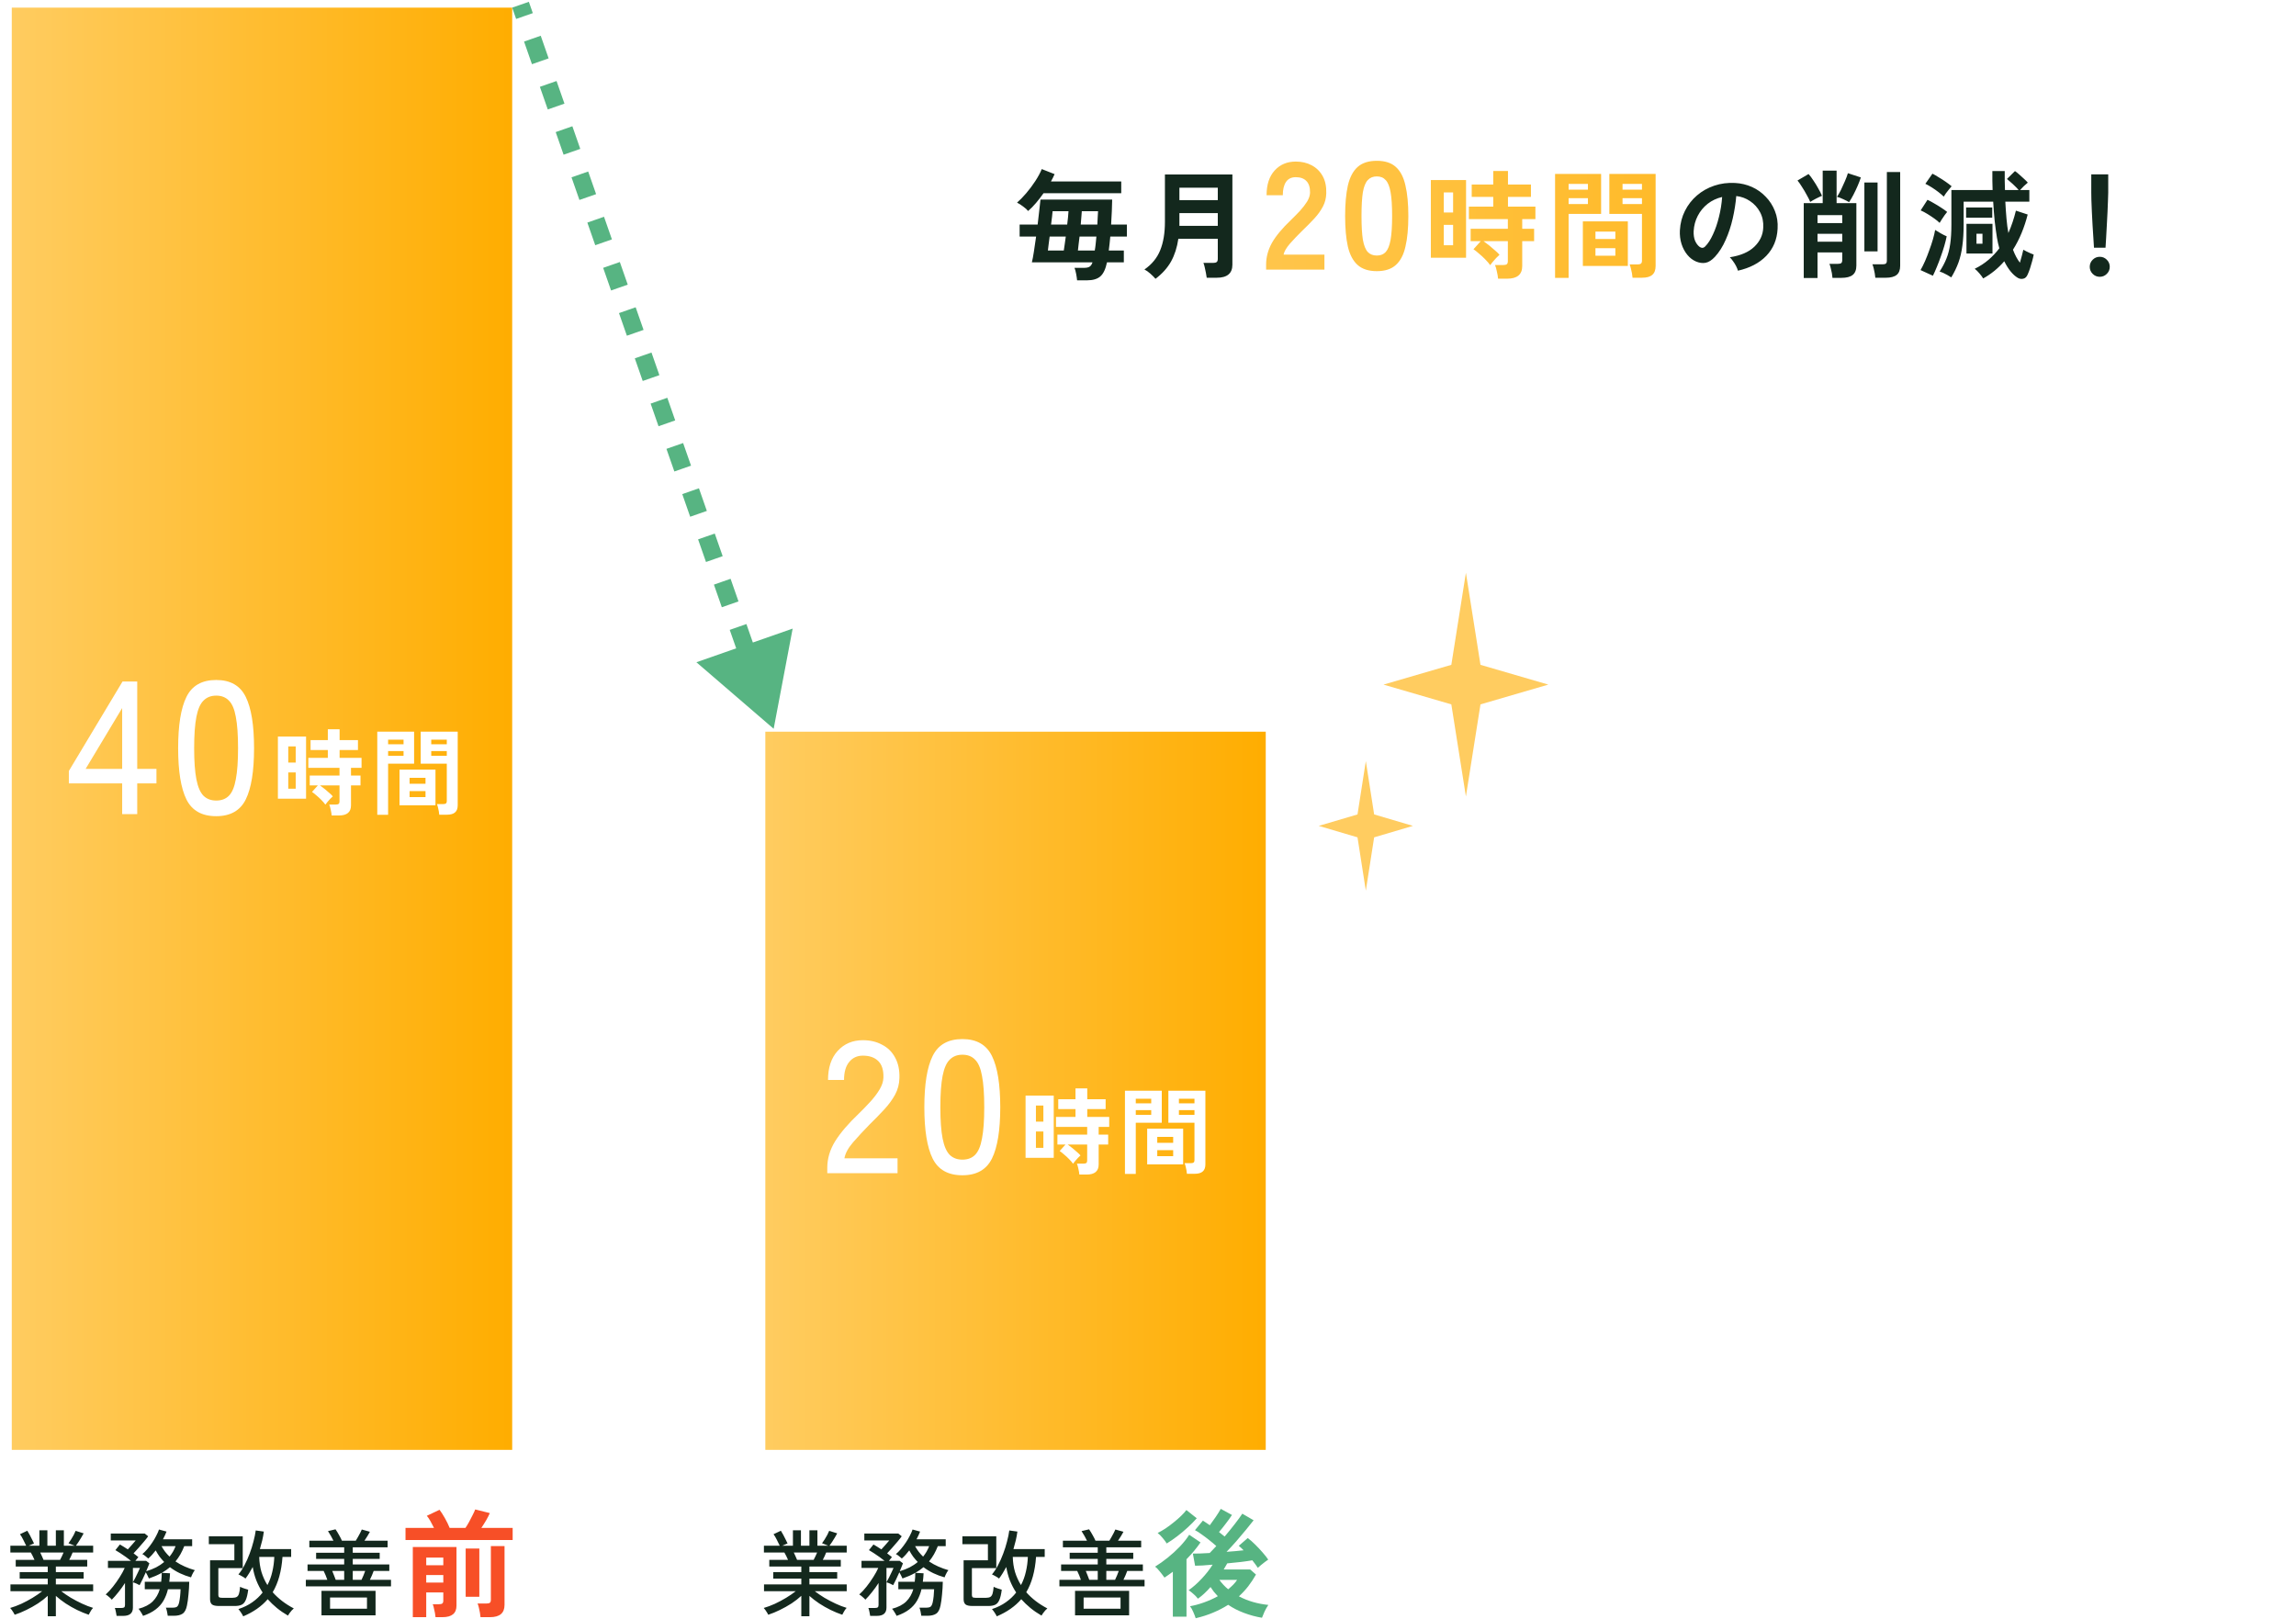 <svg width="390" height="275" viewBox="0 0 390 275" fill="none" xmlns="http://www.w3.org/2000/svg">
<path d="M8.112 274.561V271.089C7.632 271.537 7.077 271.969 6.448 272.385C5.819 272.79 5.163 273.158 4.48 273.489C3.808 273.82 3.147 274.092 2.496 274.305C2.464 274.22 2.4 274.102 2.304 273.953C2.208 273.804 2.107 273.649 2 273.489C1.893 273.34 1.803 273.228 1.728 273.153C2.325 272.982 2.955 272.748 3.616 272.449C4.277 272.14 4.917 271.798 5.536 271.425C6.165 271.041 6.709 270.668 7.168 270.305H1.776V269.153H8.112V268.161H3.344V267.057H8.112V266.113H2.672V264.977H5.856C5.76 264.764 5.659 264.545 5.552 264.321C5.445 264.097 5.339 263.9 5.232 263.729H1.76V262.577H4.448C4.309 262.3 4.144 261.964 3.952 261.569C3.76 261.174 3.573 260.86 3.392 260.625L4.64 260.033C4.768 260.236 4.907 260.476 5.056 260.753C5.205 261.03 5.344 261.302 5.472 261.569C5.611 261.825 5.712 262.033 5.776 262.193L4.88 262.577H6.688V259.953H8.048V262.577H9.488V259.953H10.848V262.577H12.688L11.632 262.161C11.771 261.98 11.92 261.761 12.08 261.505C12.24 261.249 12.389 260.993 12.528 260.737C12.667 260.47 12.773 260.241 12.848 260.049L14.208 260.481C14.101 260.684 13.968 260.918 13.808 261.185C13.648 261.441 13.488 261.697 13.328 261.953C13.168 262.198 13.024 262.406 12.896 262.577H15.824V263.729H12.336C12.261 263.932 12.171 264.145 12.064 264.369C11.957 264.582 11.856 264.785 11.76 264.977H14.816V266.113H9.488V267.057H14.208V268.161H9.488V269.153H15.824V270.305H10.4C10.869 270.668 11.408 271.036 12.016 271.409C12.635 271.772 13.275 272.108 13.936 272.417C14.597 272.726 15.221 272.966 15.808 273.137C15.733 273.212 15.643 273.324 15.536 273.473C15.44 273.633 15.349 273.788 15.264 273.937C15.179 274.097 15.115 274.22 15.072 274.305C14.432 274.092 13.771 273.82 13.088 273.489C12.416 273.158 11.771 272.79 11.152 272.385C10.533 271.969 9.979 271.542 9.488 271.105V274.561H8.112ZM7.392 264.977H10.208C10.304 264.796 10.405 264.593 10.512 264.369C10.619 264.145 10.715 263.932 10.8 263.729H6.832C6.939 263.942 7.04 264.161 7.136 264.385C7.243 264.609 7.328 264.806 7.392 264.977ZM19.808 274.497C19.787 274.316 19.744 274.081 19.68 273.793C19.627 273.516 19.568 273.302 19.504 273.153H20.624C20.837 273.153 20.992 273.121 21.088 273.057C21.184 272.982 21.232 272.844 21.232 272.641V268.913C20.891 269.446 20.523 269.958 20.128 270.449C19.744 270.94 19.365 271.372 18.992 271.745C18.885 271.606 18.72 271.446 18.496 271.265C18.283 271.073 18.101 270.94 17.952 270.865C18.357 270.502 18.768 270.06 19.184 269.537C19.6 269.014 19.984 268.47 20.336 267.905C20.699 267.34 20.981 266.822 21.184 266.353H18.336V265.153H22.256C22 264.94 21.712 264.721 21.392 264.497C21.072 264.262 20.752 264.044 20.432 263.841C20.123 263.638 19.845 263.468 19.6 263.329L20.368 262.369C20.56 262.476 20.773 262.604 21.008 262.753C21.243 262.892 21.477 263.041 21.712 263.201C21.925 262.966 22.165 262.7 22.432 262.401C22.699 262.092 22.907 261.852 23.056 261.681H18.816V260.513H24.592L25.168 260.977C24.997 261.222 24.763 261.521 24.464 261.873C24.165 262.225 23.856 262.582 23.536 262.945C23.216 263.297 22.933 263.606 22.688 263.873C22.837 263.98 22.981 264.092 23.12 264.209C23.269 264.316 23.397 264.417 23.504 264.513C23.461 264.566 23.387 264.657 23.28 264.785C23.184 264.902 23.088 265.025 22.992 265.153H24.832L25.376 265.569C25.323 265.718 25.248 265.91 25.152 266.145C25.056 266.38 24.949 266.636 24.832 266.913C25.44 266.732 26 266.513 26.512 266.257C27.024 265.99 27.483 265.686 27.888 265.345C27.611 265.057 27.349 264.753 27.104 264.433C26.869 264.102 26.651 263.75 26.448 263.377C26.245 263.644 26.037 263.894 25.824 264.129C25.611 264.364 25.397 264.572 25.184 264.753C25.045 264.625 24.88 264.486 24.688 264.337C24.496 264.177 24.325 264.065 24.176 264.001C24.453 263.777 24.736 263.494 25.024 263.153C25.312 262.812 25.589 262.444 25.856 262.049C26.123 261.654 26.352 261.265 26.544 260.881C26.747 260.497 26.901 260.145 27.008 259.825L28.288 260.177C28.128 260.593 27.925 261.03 27.68 261.489H32.64V262.657H31.296C31.104 263.148 30.885 263.612 30.64 264.049C30.395 264.476 30.117 264.876 29.808 265.249C30.299 265.58 30.821 265.868 31.376 266.113C31.931 266.358 32.507 266.566 33.104 266.737C33.029 266.812 32.944 266.929 32.848 267.089C32.763 267.238 32.683 267.393 32.608 267.553C32.533 267.713 32.48 267.846 32.448 267.953C31.787 267.772 31.152 267.537 30.544 267.249C29.947 266.961 29.387 266.62 28.864 266.225C28.469 266.566 28.011 266.886 27.488 267.185L28.88 267.265C28.869 267.521 28.853 267.766 28.832 268.001C28.811 268.236 28.784 268.47 28.752 268.705H32.144C32.133 269.398 32.091 270.118 32.016 270.865C31.952 271.601 31.867 272.22 31.76 272.721C31.621 273.425 31.371 273.894 31.008 274.129C30.656 274.364 30.155 274.481 29.504 274.481H28.496C28.475 274.3 28.432 274.06 28.368 273.761C28.304 273.462 28.24 273.244 28.176 273.105H29.264C29.669 273.105 29.941 273.046 30.08 272.929C30.229 272.812 30.347 272.566 30.432 272.193C30.496 271.894 30.549 271.548 30.592 271.153C30.635 270.748 30.661 270.353 30.672 269.969H28.528C28.357 270.684 28.107 271.329 27.776 271.905C27.445 272.481 26.997 272.982 26.432 273.409C25.877 273.836 25.168 274.198 24.304 274.497C24.261 274.401 24.192 274.273 24.096 274.113C24 273.953 23.899 273.793 23.792 273.633C23.696 273.484 23.605 273.372 23.52 273.297C24.565 273.02 25.371 272.604 25.936 272.049C26.501 271.484 26.901 270.79 27.136 269.969H24.592V268.705H27.376C27.44 268.225 27.472 267.718 27.472 267.185C27.152 267.366 26.811 267.537 26.448 267.697C26.085 267.846 25.701 267.996 25.296 268.145C25.243 268.006 25.163 267.836 25.056 267.633C24.96 267.43 24.864 267.249 24.768 267.089C24.587 267.505 24.395 267.921 24.192 268.337C24 268.742 23.84 269.057 23.712 269.281C23.595 269.206 23.413 269.116 23.168 269.009C22.923 268.902 22.725 268.833 22.576 268.801V273.089C22.576 274.028 22.032 274.497 20.944 274.497H19.808ZM28.8 264.433C29.013 264.166 29.205 263.889 29.376 263.601C29.547 263.302 29.696 262.988 29.824 262.657H27.44C27.621 262.988 27.824 263.302 28.048 263.601C28.283 263.9 28.533 264.177 28.8 264.433ZM22.576 268.785C22.704 268.572 22.848 268.305 23.008 267.985C23.179 267.654 23.333 267.334 23.472 267.025C23.621 266.716 23.723 266.492 23.776 266.353H22.576V268.785ZM41.312 274.577C41.237 274.406 41.115 274.193 40.944 273.937C40.773 273.681 40.624 273.484 40.496 273.345C41.403 273.046 42.192 272.657 42.864 272.177C43.547 271.697 44.128 271.148 44.608 270.529C44.181 269.878 43.824 269.19 43.536 268.465C43.259 267.74 43.056 266.982 42.928 266.193C42.736 266.556 42.533 266.908 42.32 267.249C42.117 267.58 41.909 267.884 41.696 268.161C41.589 268.054 41.408 267.932 41.152 267.793C40.896 267.644 40.677 267.532 40.496 267.457C40.859 267.03 41.2 266.513 41.52 265.905C41.851 265.286 42.144 264.63 42.4 263.937C42.667 263.233 42.885 262.54 43.056 261.857C43.237 261.174 43.365 260.55 43.44 259.985L44.816 260.177C44.752 260.668 44.661 261.164 44.544 261.665C44.427 262.156 44.293 262.652 44.144 263.153H49.456V264.481H47.984C47.813 266.913 47.259 268.913 46.32 270.481C47.269 271.558 48.464 272.476 49.904 273.233C49.808 273.308 49.691 273.42 49.552 273.569C49.413 273.729 49.285 273.889 49.168 274.049C49.051 274.209 48.965 274.342 48.912 274.449C48.229 274.054 47.6 273.622 47.024 273.153C46.459 272.684 45.941 272.188 45.472 271.665C44.437 272.87 43.051 273.841 41.312 274.577ZM37.2 272.817C36.635 272.817 36.24 272.732 36.016 272.561C35.792 272.38 35.68 272.081 35.68 271.665V265.057H39.808V262.321H35.472V260.977H41.232V266.385H37.088V270.961C37.088 271.121 37.125 271.238 37.2 271.313C37.285 271.388 37.445 271.425 37.68 271.425H39.52C39.808 271.425 40.037 271.377 40.208 271.281C40.379 271.185 40.507 271.004 40.592 270.737C40.677 270.47 40.741 270.076 40.784 269.553C40.933 269.638 41.152 269.729 41.44 269.825C41.728 269.921 41.968 269.996 42.16 270.049C42.064 270.817 41.925 271.404 41.744 271.809C41.573 272.204 41.339 272.47 41.04 272.609C40.741 272.748 40.357 272.817 39.888 272.817H37.2ZM45.424 269.265C45.797 268.561 46.075 267.804 46.256 266.993C46.448 266.182 46.56 265.345 46.592 264.481H44.032C44.053 265.398 44.181 266.257 44.416 267.057C44.661 267.846 44.997 268.582 45.424 269.265ZM51.952 269.489V268.369H55.6C55.525 268.134 55.429 267.878 55.312 267.601C55.195 267.313 55.083 267.068 54.976 266.865H52.24V265.761H58.464V264.817H53.696V263.777H58.464V262.849H52.544V261.729H56.64C56.523 261.484 56.379 261.212 56.208 260.913C56.037 260.604 55.872 260.332 55.712 260.097L56.992 259.793C57.195 260.081 57.397 260.412 57.6 260.785C57.813 261.158 57.973 261.473 58.08 261.729H60.432C60.549 261.548 60.672 261.34 60.8 261.105C60.939 260.86 61.067 260.625 61.184 260.401C61.301 260.166 61.392 259.974 61.456 259.825L62.832 260.209C62.736 260.401 62.603 260.636 62.432 260.913C62.261 261.19 62.085 261.462 61.904 261.729H65.84V262.849H59.92V263.777H64.496V264.817H59.92V265.761H66.128V266.865H63.472C63.397 267.068 63.301 267.313 63.184 267.601C63.067 267.878 62.949 268.134 62.832 268.369H66.416V269.489H51.952ZM54.608 274.401V270.241H63.792V274.401H54.608ZM56.064 273.281H62.336V271.377H56.064V273.281ZM59.92 268.369H61.408C61.515 268.145 61.627 267.894 61.744 267.617C61.861 267.329 61.957 267.078 62.032 266.865H59.92V268.369ZM57.024 268.369H58.464V266.865H56.432C56.528 267.089 56.629 267.34 56.736 267.617C56.853 267.894 56.949 268.145 57.024 268.369Z" fill="#13281D"/>
<path d="M70.12 274.717V262.797H77.54V272.757C77.54 274.064 76.747 274.717 75.16 274.717H73.98C73.967 274.517 73.933 274.277 73.88 273.997C73.827 273.717 73.767 273.444 73.7 273.177C73.647 272.897 73.58 272.677 73.5 272.517H74.56C74.827 272.517 75.013 272.477 75.12 272.397C75.24 272.317 75.3 272.15 75.3 271.897V270.517H72.4V274.717H70.12ZM68.88 261.617V259.557H73.72C73.533 259.17 73.327 258.777 73.1 258.377C72.873 257.977 72.673 257.684 72.5 257.497L74.66 256.477C74.927 256.824 75.227 257.29 75.56 257.877C75.893 258.464 76.167 259.024 76.38 259.557H79.06C79.26 259.264 79.467 258.924 79.68 258.537C79.893 258.137 80.093 257.75 80.28 257.377C80.48 256.99 80.627 256.67 80.72 256.417L83.2 257.037C83.053 257.384 82.847 257.79 82.58 258.257C82.313 258.71 82.04 259.144 81.76 259.557H87.08V261.617H68.88ZM81.62 274.717C81.607 274.504 81.573 274.25 81.52 273.957C81.467 273.664 81.407 273.377 81.34 273.097C81.273 272.804 81.2 272.57 81.12 272.397H82.62C82.887 272.397 83.08 272.357 83.2 272.277C83.32 272.184 83.38 272.01 83.38 271.757V262.637H85.7V272.637C85.7 274.024 84.88 274.717 83.24 274.717H81.62ZM79.1 271.257V263.057H81.42V271.257H79.1ZM72.4 265.897H75.3V264.597H72.4V265.897ZM72.4 268.837H75.3V267.557H72.4V268.837Z" fill="#F74F27"/>
<rect x="2" y="1.297" width="85" height="245" fill="url(#paint0_linear_1_5824)"/>
<path d="M20.751 138.297V133.081H11.695V130.969L20.815 115.769H23.311V130.617H26.575V133.081H23.311V138.297H20.751ZM14.543 130.617H20.751V120.281L14.543 130.617ZM36.723 138.649C34.291 138.649 32.606 137.7 31.667 135.801C30.729 133.902 30.259 131.001 30.259 127.097C30.259 123.193 30.729 120.292 31.667 118.393C32.606 116.473 34.291 115.513 36.723 115.513C39.134 115.513 40.809 116.473 41.747 118.393C42.686 120.292 43.155 123.193 43.155 127.097C43.155 131.001 42.686 133.902 41.747 135.801C40.809 137.7 39.134 138.649 36.723 138.649ZM36.723 135.993C37.619 135.993 38.334 135.726 38.867 135.193C39.422 134.638 39.817 133.71 40.051 132.409C40.307 131.108 40.435 129.337 40.435 127.097C40.435 124.836 40.307 123.054 40.051 121.753C39.817 120.452 39.422 119.534 38.867 119.001C38.334 118.446 37.619 118.169 36.723 118.169C35.849 118.169 35.134 118.446 34.579 119.001C34.025 119.534 33.619 120.452 33.363 121.753C33.107 123.054 32.979 124.836 32.979 127.097C32.979 129.337 33.107 131.108 33.363 132.409C33.619 133.71 34.025 134.638 34.579 135.193C35.134 135.726 35.849 135.993 36.723 135.993Z" fill="white"/>
<path d="M56.34 138.529C56.319 138.262 56.265 137.942 56.18 137.569C56.105 137.196 56.02 136.897 55.924 136.673H57.044C57.268 136.673 57.428 136.636 57.524 136.561C57.62 136.486 57.668 136.342 57.668 136.129V133.425H54.356C54.601 133.596 54.863 133.793 55.14 134.017C55.417 134.241 55.679 134.465 55.924 134.689C56.18 134.902 56.383 135.1 56.532 135.281C56.415 135.377 56.265 135.521 56.084 135.713C55.913 135.894 55.748 136.081 55.588 136.273C55.439 136.454 55.332 136.593 55.268 136.689C55.108 136.454 54.889 136.198 54.612 135.921C54.335 135.633 54.047 135.366 53.748 135.121C53.46 134.865 53.209 134.668 52.996 134.529L53.988 133.425H52.612V131.745H57.668V130.433H52.372V128.737H55.684V127.409H52.756V125.729H55.684V123.889H57.684V125.729H60.804V127.409H57.684V128.737H61.412V130.433H59.62V131.745H61.236V133.425H59.62V136.817C59.62 137.958 58.937 138.529 57.572 138.529H56.34ZM47.204 135.681V125.121H51.988V135.681H47.204ZM48.964 133.985H50.228V131.217H48.964V133.985ZM48.964 129.537H50.228V126.801H48.964V129.537ZM74.612 138.401C74.601 138.23 74.575 138.028 74.532 137.793C74.489 137.569 74.441 137.35 74.388 137.137C74.335 136.913 74.276 136.732 74.212 136.593H75.284C75.497 136.593 75.652 136.556 75.748 136.481C75.844 136.406 75.892 136.278 75.892 136.097V129.729H71.46V124.289H77.748V136.785C77.748 137.34 77.599 137.745 77.3 138.001C77.012 138.268 76.537 138.401 75.876 138.401H74.612ZM64.084 138.417V124.289H70.34V129.729H65.924V138.417H64.084ZM67.86 136.801V130.737H73.972V136.801H67.86ZM69.572 135.409H72.276V134.385H69.572V135.409ZM69.572 133.137H72.276V132.129H69.572V133.137ZM73.252 128.385H75.892V127.585H73.252V128.385ZM65.924 128.385H68.548V127.585H65.924V128.385ZM73.252 126.433H75.892V125.649H73.252V126.433ZM65.924 126.433H68.548V125.649H65.924V126.433Z" fill="white"/>
<path d="M136.112 274.561V271.089C135.632 271.537 135.077 271.969 134.448 272.385C133.819 272.79 133.163 273.158 132.48 273.489C131.808 273.82 131.147 274.092 130.496 274.305C130.464 274.22 130.4 274.102 130.304 273.953C130.208 273.804 130.107 273.649 130 273.489C129.893 273.34 129.803 273.228 129.728 273.153C130.325 272.982 130.955 272.748 131.616 272.449C132.277 272.14 132.917 271.798 133.536 271.425C134.165 271.041 134.709 270.668 135.168 270.305H129.776V269.153H136.112V268.161H131.344V267.057H136.112V266.113H130.672V264.977H133.856C133.76 264.764 133.659 264.545 133.552 264.321C133.445 264.097 133.339 263.9 133.232 263.729H129.76V262.577H132.448C132.309 262.3 132.144 261.964 131.952 261.569C131.76 261.174 131.573 260.86 131.392 260.625L132.64 260.033C132.768 260.236 132.907 260.476 133.056 260.753C133.205 261.03 133.344 261.302 133.472 261.569C133.611 261.825 133.712 262.033 133.776 262.193L132.88 262.577H134.688V259.953H136.048V262.577H137.488V259.953H138.848V262.577H140.688L139.632 262.161C139.771 261.98 139.92 261.761 140.08 261.505C140.24 261.249 140.389 260.993 140.528 260.737C140.667 260.47 140.773 260.241 140.848 260.049L142.208 260.481C142.101 260.684 141.968 260.918 141.808 261.185C141.648 261.441 141.488 261.697 141.328 261.953C141.168 262.198 141.024 262.406 140.896 262.577H143.824V263.729H140.336C140.261 263.932 140.171 264.145 140.064 264.369C139.957 264.582 139.856 264.785 139.76 264.977H142.816V266.113H137.488V267.057H142.208V268.161H137.488V269.153H143.824V270.305H138.4C138.869 270.668 139.408 271.036 140.016 271.409C140.635 271.772 141.275 272.108 141.936 272.417C142.597 272.726 143.221 272.966 143.808 273.137C143.733 273.212 143.643 273.324 143.536 273.473C143.44 273.633 143.349 273.788 143.264 273.937C143.179 274.097 143.115 274.22 143.072 274.305C142.432 274.092 141.771 273.82 141.088 273.489C140.416 273.158 139.771 272.79 139.152 272.385C138.533 271.969 137.979 271.542 137.488 271.105V274.561H136.112ZM135.392 264.977H138.208C138.304 264.796 138.405 264.593 138.512 264.369C138.619 264.145 138.715 263.932 138.8 263.729H134.832C134.939 263.942 135.04 264.161 135.136 264.385C135.243 264.609 135.328 264.806 135.392 264.977ZM147.808 274.497C147.787 274.316 147.744 274.081 147.68 273.793C147.627 273.516 147.568 273.302 147.504 273.153H148.624C148.837 273.153 148.992 273.121 149.088 273.057C149.184 272.982 149.232 272.844 149.232 272.641V268.913C148.891 269.446 148.523 269.958 148.128 270.449C147.744 270.94 147.365 271.372 146.992 271.745C146.885 271.606 146.72 271.446 146.496 271.265C146.283 271.073 146.101 270.94 145.952 270.865C146.357 270.502 146.768 270.06 147.184 269.537C147.6 269.014 147.984 268.47 148.336 267.905C148.699 267.34 148.981 266.822 149.184 266.353H146.336V265.153H150.256C150 264.94 149.712 264.721 149.392 264.497C149.072 264.262 148.752 264.044 148.432 263.841C148.123 263.638 147.845 263.468 147.6 263.329L148.368 262.369C148.56 262.476 148.773 262.604 149.008 262.753C149.243 262.892 149.477 263.041 149.712 263.201C149.925 262.966 150.165 262.7 150.432 262.401C150.699 262.092 150.907 261.852 151.056 261.681H146.816V260.513H152.592L153.168 260.977C152.997 261.222 152.763 261.521 152.464 261.873C152.165 262.225 151.856 262.582 151.536 262.945C151.216 263.297 150.933 263.606 150.688 263.873C150.837 263.98 150.981 264.092 151.12 264.209C151.269 264.316 151.397 264.417 151.504 264.513C151.461 264.566 151.387 264.657 151.28 264.785C151.184 264.902 151.088 265.025 150.992 265.153H152.832L153.376 265.569C153.323 265.718 153.248 265.91 153.152 266.145C153.056 266.38 152.949 266.636 152.832 266.913C153.44 266.732 154 266.513 154.512 266.257C155.024 265.99 155.483 265.686 155.888 265.345C155.611 265.057 155.349 264.753 155.104 264.433C154.869 264.102 154.651 263.75 154.448 263.377C154.245 263.644 154.037 263.894 153.824 264.129C153.611 264.364 153.397 264.572 153.184 264.753C153.045 264.625 152.88 264.486 152.688 264.337C152.496 264.177 152.325 264.065 152.176 264.001C152.453 263.777 152.736 263.494 153.024 263.153C153.312 262.812 153.589 262.444 153.856 262.049C154.123 261.654 154.352 261.265 154.544 260.881C154.747 260.497 154.901 260.145 155.008 259.825L156.288 260.177C156.128 260.593 155.925 261.03 155.68 261.489H160.64V262.657H159.296C159.104 263.148 158.885 263.612 158.64 264.049C158.395 264.476 158.117 264.876 157.808 265.249C158.299 265.58 158.821 265.868 159.376 266.113C159.931 266.358 160.507 266.566 161.104 266.737C161.029 266.812 160.944 266.929 160.848 267.089C160.763 267.238 160.683 267.393 160.608 267.553C160.533 267.713 160.48 267.846 160.448 267.953C159.787 267.772 159.152 267.537 158.544 267.249C157.947 266.961 157.387 266.62 156.864 266.225C156.469 266.566 156.011 266.886 155.488 267.185L156.88 267.265C156.869 267.521 156.853 267.766 156.832 268.001C156.811 268.236 156.784 268.47 156.752 268.705H160.144C160.133 269.398 160.091 270.118 160.016 270.865C159.952 271.601 159.867 272.22 159.76 272.721C159.621 273.425 159.371 273.894 159.008 274.129C158.656 274.364 158.155 274.481 157.504 274.481H156.496C156.475 274.3 156.432 274.06 156.368 273.761C156.304 273.462 156.24 273.244 156.176 273.105H157.264C157.669 273.105 157.941 273.046 158.08 272.929C158.229 272.812 158.347 272.566 158.432 272.193C158.496 271.894 158.549 271.548 158.592 271.153C158.635 270.748 158.661 270.353 158.672 269.969H156.528C156.357 270.684 156.107 271.329 155.776 271.905C155.445 272.481 154.997 272.982 154.432 273.409C153.877 273.836 153.168 274.198 152.304 274.497C152.261 274.401 152.192 274.273 152.096 274.113C152 273.953 151.899 273.793 151.792 273.633C151.696 273.484 151.605 273.372 151.52 273.297C152.565 273.02 153.371 272.604 153.936 272.049C154.501 271.484 154.901 270.79 155.136 269.969H152.592V268.705H155.376C155.44 268.225 155.472 267.718 155.472 267.185C155.152 267.366 154.811 267.537 154.448 267.697C154.085 267.846 153.701 267.996 153.296 268.145C153.243 268.006 153.163 267.836 153.056 267.633C152.96 267.43 152.864 267.249 152.768 267.089C152.587 267.505 152.395 267.921 152.192 268.337C152 268.742 151.84 269.057 151.712 269.281C151.595 269.206 151.413 269.116 151.168 269.009C150.923 268.902 150.725 268.833 150.576 268.801V273.089C150.576 274.028 150.032 274.497 148.944 274.497H147.808ZM156.8 264.433C157.013 264.166 157.205 263.889 157.376 263.601C157.547 263.302 157.696 262.988 157.824 262.657H155.44C155.621 262.988 155.824 263.302 156.048 263.601C156.283 263.9 156.533 264.177 156.8 264.433ZM150.576 268.785C150.704 268.572 150.848 268.305 151.008 267.985C151.179 267.654 151.333 267.334 151.472 267.025C151.621 266.716 151.723 266.492 151.776 266.353H150.576V268.785ZM169.312 274.577C169.237 274.406 169.115 274.193 168.944 273.937C168.773 273.681 168.624 273.484 168.496 273.345C169.403 273.046 170.192 272.657 170.864 272.177C171.547 271.697 172.128 271.148 172.608 270.529C172.181 269.878 171.824 269.19 171.536 268.465C171.259 267.74 171.056 266.982 170.928 266.193C170.736 266.556 170.533 266.908 170.32 267.249C170.117 267.58 169.909 267.884 169.696 268.161C169.589 268.054 169.408 267.932 169.152 267.793C168.896 267.644 168.677 267.532 168.496 267.457C168.859 267.03 169.2 266.513 169.52 265.905C169.851 265.286 170.144 264.63 170.4 263.937C170.667 263.233 170.885 262.54 171.056 261.857C171.237 261.174 171.365 260.55 171.44 259.985L172.816 260.177C172.752 260.668 172.661 261.164 172.544 261.665C172.427 262.156 172.293 262.652 172.144 263.153H177.456V264.481H175.984C175.813 266.913 175.259 268.913 174.32 270.481C175.269 271.558 176.464 272.476 177.904 273.233C177.808 273.308 177.691 273.42 177.552 273.569C177.413 273.729 177.285 273.889 177.168 274.049C177.051 274.209 176.965 274.342 176.912 274.449C176.229 274.054 175.6 273.622 175.024 273.153C174.459 272.684 173.941 272.188 173.472 271.665C172.437 272.87 171.051 273.841 169.312 274.577ZM165.2 272.817C164.635 272.817 164.24 272.732 164.016 272.561C163.792 272.38 163.68 272.081 163.68 271.665V265.057H167.808V262.321H163.472V260.977H169.232V266.385H165.088V270.961C165.088 271.121 165.125 271.238 165.2 271.313C165.285 271.388 165.445 271.425 165.68 271.425H167.52C167.808 271.425 168.037 271.377 168.208 271.281C168.379 271.185 168.507 271.004 168.592 270.737C168.677 270.47 168.741 270.076 168.784 269.553C168.933 269.638 169.152 269.729 169.44 269.825C169.728 269.921 169.968 269.996 170.16 270.049C170.064 270.817 169.925 271.404 169.744 271.809C169.573 272.204 169.339 272.47 169.04 272.609C168.741 272.748 168.357 272.817 167.888 272.817H165.2ZM173.424 269.265C173.797 268.561 174.075 267.804 174.256 266.993C174.448 266.182 174.56 265.345 174.592 264.481H172.032C172.053 265.398 172.181 266.257 172.416 267.057C172.661 267.846 172.997 268.582 173.424 269.265ZM179.952 269.489V268.369H183.6C183.525 268.134 183.429 267.878 183.312 267.601C183.195 267.313 183.083 267.068 182.976 266.865H180.24V265.761H186.464V264.817H181.696V263.777H186.464V262.849H180.544V261.729H184.64C184.523 261.484 184.379 261.212 184.208 260.913C184.037 260.604 183.872 260.332 183.712 260.097L184.992 259.793C185.195 260.081 185.397 260.412 185.6 260.785C185.813 261.158 185.973 261.473 186.08 261.729H188.432C188.549 261.548 188.672 261.34 188.8 261.105C188.939 260.86 189.067 260.625 189.184 260.401C189.301 260.166 189.392 259.974 189.456 259.825L190.832 260.209C190.736 260.401 190.603 260.636 190.432 260.913C190.261 261.19 190.085 261.462 189.904 261.729H193.84V262.849H187.92V263.777H192.496V264.817H187.92V265.761H194.128V266.865H191.472C191.397 267.068 191.301 267.313 191.184 267.601C191.067 267.878 190.949 268.134 190.832 268.369H194.416V269.489H179.952ZM182.608 274.401V270.241H191.792V274.401H182.608ZM184.064 273.281H190.336V271.377H184.064V273.281ZM187.92 268.369H189.408C189.515 268.145 189.627 267.894 189.744 267.617C189.861 267.329 189.957 267.078 190.032 266.865H187.92V268.369ZM185.024 268.369H186.464V266.865H184.432C184.528 267.089 184.629 267.34 184.736 267.617C184.853 267.894 184.949 268.145 185.024 268.369Z" fill="#13281D"/>
<path d="M203.1 274.897C203.02 274.63 202.887 274.284 202.7 273.857C202.527 273.444 202.34 273.11 202.14 272.857C202.9 272.724 203.687 272.51 204.5 272.217C205.327 271.924 206.113 271.57 206.86 271.157C206.633 270.917 206.413 270.67 206.2 270.417C206 270.15 205.807 269.877 205.62 269.597C205.287 269.984 204.933 270.35 204.56 270.697C204.2 271.03 203.84 271.324 203.48 271.577C203.28 271.31 203.033 271.05 202.74 270.797C202.447 270.53 202.167 270.31 201.9 270.137C202.647 269.617 203.38 268.97 204.1 268.197C204.833 267.424 205.46 266.624 205.98 265.797C205.34 265.85 204.76 265.897 204.24 265.937C203.72 265.964 203.307 265.977 203 265.977L202.62 263.917C202.967 263.917 203.387 263.91 203.88 263.897C204.373 263.87 204.907 263.844 205.48 263.817C205.627 263.67 205.793 263.497 205.98 263.297C206.18 263.097 206.387 262.877 206.6 262.637C206.267 262.33 205.88 262.004 205.44 261.657C205.013 261.31 204.58 260.984 204.14 260.677C203.713 260.357 203.327 260.11 202.98 259.937L204.32 258.317C204.507 258.424 204.693 258.544 204.88 258.677C205.08 258.81 205.287 258.95 205.5 259.097C205.82 258.67 206.153 258.204 206.5 257.697C206.847 257.19 207.133 256.73 207.36 256.317L209.26 257.357C208.98 257.797 208.633 258.284 208.22 258.817C207.82 259.35 207.433 259.83 207.06 260.257C207.233 260.39 207.4 260.524 207.56 260.657C207.72 260.777 207.873 260.897 208.02 261.017C208.62 260.31 209.193 259.604 209.74 258.897C210.3 258.177 210.727 257.59 211.02 257.137L212.94 258.257C212.593 258.71 212.16 259.25 211.64 259.877C211.12 260.504 210.573 261.15 210 261.817C209.427 262.47 208.873 263.07 208.34 263.617C208.86 263.577 209.367 263.537 209.86 263.497C210.353 263.444 210.813 263.397 211.24 263.357C210.96 263.064 210.687 262.81 210.42 262.597L211.94 261.277C212.327 261.557 212.74 261.917 213.18 262.357C213.633 262.797 214.06 263.25 214.46 263.717C214.86 264.17 215.18 264.577 215.42 264.937C215.287 265.017 215.1 265.15 214.86 265.337C214.633 265.51 214.407 265.69 214.18 265.877C213.953 266.064 213.78 266.217 213.66 266.337C213.54 266.15 213.4 265.95 213.24 265.737C213.08 265.524 212.907 265.297 212.72 265.057C212.2 265.15 211.56 265.244 210.8 265.337C210.053 265.417 209.273 265.497 208.46 265.577C208.367 265.75 208.267 265.924 208.16 266.097C208.067 266.257 207.967 266.43 207.86 266.617H212.36L213.34 267.477C212.94 268.184 212.5 268.85 212.02 269.477C211.54 270.09 211.013 270.657 210.44 271.177C211.933 271.964 213.6 272.45 215.44 272.637C215.213 272.97 215 273.344 214.8 273.757C214.613 274.17 214.467 274.524 214.36 274.817C213.32 274.644 212.307 274.37 211.32 273.997C210.347 273.637 209.447 273.177 208.62 272.617C207.847 273.11 207 273.55 206.08 273.937C205.173 274.324 204.18 274.644 203.1 274.897ZM199.22 274.637V266.997C198.98 267.17 198.74 267.344 198.5 267.517C198.273 267.69 198.04 267.85 197.8 267.997C197.587 267.69 197.327 267.35 197.02 266.977C196.727 266.59 196.453 266.31 196.2 266.137C196.893 265.71 197.607 265.204 198.34 264.617C199.087 264.017 199.78 263.384 200.42 262.717C201.06 262.037 201.587 261.37 202 260.717L203.92 262.017C203.267 262.977 202.473 263.93 201.54 264.877V274.637H199.22ZM198.18 262.197C198.02 261.93 197.793 261.624 197.5 261.277C197.22 260.93 196.933 260.644 196.64 260.417C197.04 260.217 197.48 259.964 197.96 259.657C198.44 259.337 198.907 258.99 199.36 258.617C199.827 258.244 200.247 257.877 200.62 257.517C201.007 257.144 201.307 256.81 201.52 256.517L203.28 257.917C202.84 258.424 202.327 258.944 201.74 259.477C201.167 260.01 200.573 260.51 199.96 260.977C199.347 261.444 198.753 261.85 198.18 262.197ZM208.62 269.977C208.927 269.724 209.207 269.47 209.46 269.217C209.727 268.95 209.953 268.67 210.14 268.377H207.12C207.547 268.977 208.047 269.51 208.62 269.977Z" fill="#57B482"/>
<rect x="130" y="124.297" width="85" height="122" fill="url(#paint1_linear_1_5824)"/>
<path d="M140.521 199.297V198.401C140.521 196.822 140.969 195.308 141.865 193.857C142.782 192.406 144.105 190.86 145.833 189.217C146.558 188.513 147.23 187.82 147.849 187.137C148.489 186.433 149.012 185.74 149.417 185.057C149.822 184.374 150.036 183.713 150.057 183.073C150.1 181.814 149.812 180.876 149.193 180.257C148.574 179.638 147.7 179.329 146.569 179.329C145.588 179.329 144.809 179.692 144.233 180.417C143.657 181.121 143.369 182.134 143.369 183.457H140.649C140.649 181.366 141.193 179.724 142.281 178.529C143.39 177.313 144.82 176.705 146.569 176.705C147.806 176.705 148.894 176.961 149.833 177.473C150.793 177.964 151.529 178.689 152.041 179.649C152.574 180.609 152.82 181.772 152.777 183.137C152.756 184.14 152.51 185.078 152.041 185.953C151.572 186.806 150.964 187.638 150.217 188.449C149.47 189.26 148.638 190.113 147.721 191.009C146.697 192.054 145.758 193.068 144.905 194.049C144.073 195.009 143.582 195.916 143.433 196.769H152.457V199.297H140.521ZM163.473 199.649C161.041 199.649 159.356 198.7 158.417 196.801C157.479 194.902 157.009 192.001 157.009 188.097C157.009 184.193 157.479 181.292 158.417 179.393C159.356 177.473 161.041 176.513 163.473 176.513C165.884 176.513 167.559 177.473 168.497 179.393C169.436 181.292 169.905 184.193 169.905 188.097C169.905 192.001 169.436 194.902 168.497 196.801C167.559 198.7 165.884 199.649 163.473 199.649ZM163.473 196.993C164.369 196.993 165.084 196.726 165.617 196.193C166.172 195.638 166.567 194.71 166.801 193.409C167.057 192.108 167.185 190.337 167.185 188.097C167.185 185.836 167.057 184.054 166.801 182.753C166.567 181.452 166.172 180.534 165.617 180.001C165.084 179.446 164.369 179.169 163.473 179.169C162.599 179.169 161.884 179.446 161.329 180.001C160.775 180.534 160.369 181.452 160.113 182.753C159.857 184.054 159.729 185.836 159.729 188.097C159.729 190.337 159.857 192.108 160.113 193.409C160.369 194.71 160.775 195.638 161.329 196.193C161.884 196.726 162.599 196.993 163.473 196.993Z" fill="white"/>
<path d="M183.34 199.529C183.319 199.262 183.265 198.942 183.18 198.569C183.105 198.196 183.02 197.897 182.924 197.673H184.044C184.268 197.673 184.428 197.636 184.524 197.561C184.62 197.486 184.668 197.342 184.668 197.129V194.425H181.356C181.601 194.596 181.863 194.793 182.14 195.017C182.417 195.241 182.679 195.465 182.924 195.689C183.18 195.902 183.383 196.1 183.532 196.281C183.415 196.377 183.265 196.521 183.084 196.713C182.913 196.894 182.748 197.081 182.588 197.273C182.439 197.454 182.332 197.593 182.268 197.689C182.108 197.454 181.889 197.198 181.612 196.921C181.335 196.633 181.047 196.366 180.748 196.121C180.46 195.865 180.209 195.668 179.996 195.529L180.988 194.425H179.612V192.745H184.668V191.433H179.372V189.737H182.684V188.409H179.756V186.729H182.684V184.889H184.684V186.729H187.804V188.409H184.684V189.737H188.412V191.433H186.62V192.745H188.236V194.425H186.62V197.817C186.62 198.958 185.937 199.529 184.572 199.529H183.34ZM174.204 196.681V186.121H178.988V196.681H174.204ZM175.964 194.985H177.228V192.217H175.964V194.985ZM175.964 190.537H177.228V187.801H175.964V190.537ZM201.612 199.401C201.601 199.23 201.575 199.028 201.532 198.793C201.489 198.569 201.441 198.35 201.388 198.137C201.335 197.913 201.276 197.732 201.212 197.593H202.284C202.497 197.593 202.652 197.556 202.748 197.481C202.844 197.406 202.892 197.278 202.892 197.097V190.729H198.46V185.289H204.748V197.785C204.748 198.34 204.599 198.745 204.3 199.001C204.012 199.268 203.537 199.401 202.876 199.401H201.612ZM191.084 199.417V185.289H197.34V190.729H192.924V199.417H191.084ZM194.86 197.801V191.737H200.972V197.801H194.86ZM196.572 196.409H199.276V195.385H196.572V196.409ZM196.572 194.137H199.276V193.129H196.572V194.137ZM200.252 189.385H202.892V188.585H200.252V189.385ZM192.924 189.385H195.548V188.585H192.924V189.385ZM200.252 187.433H202.892V186.649H200.252V187.433ZM192.924 187.433H195.548V186.649H192.924V187.433Z" fill="white"/>
<path d="M131.416 123.802L134.641 106.784L118.291 112.5L131.416 123.802ZM88.416 0.802L87 1.297L87.672 3.219L89.088 2.724L90.504 2.229L89.832 0.307L88.416 0.802ZM90.432 6.567L89.016 7.062L90.359 10.906L91.775 10.411L93.191 9.916L91.848 6.072L90.432 6.567ZM93.119 14.255L91.703 14.75L93.047 18.594L94.463 18.099L95.879 17.604L94.535 13.76L93.119 14.255ZM95.807 21.942L94.391 22.437L95.734 26.281L97.15 25.786L98.566 25.291L97.223 21.447L95.807 21.942ZM98.494 29.63L97.078 30.125L98.422 33.969L99.838 33.474L101.254 32.979L99.91 29.135L98.494 29.63ZM101.182 37.317L99.766 37.812L101.109 41.656L102.525 41.161L103.941 40.666L102.598 36.822L101.182 37.317ZM103.869 45.005L102.453 45.5L103.797 49.344L105.213 48.849L106.629 48.354L105.285 44.51L103.869 45.005ZM106.557 52.692L105.141 53.187L106.484 57.031L107.9 56.536L109.316 56.041L107.973 52.197L106.557 52.692ZM109.244 60.38L107.828 60.875L109.172 64.719L110.588 64.224L112.004 63.729L110.66 59.885L109.244 60.38ZM111.932 68.067L110.516 68.562L111.859 72.406L113.275 71.911L114.691 71.416L113.348 67.572L111.932 68.067ZM114.619 75.755L113.203 76.25L114.547 80.094L115.963 79.599L117.379 79.104L116.035 75.26L114.619 75.755ZM117.307 83.442L115.891 83.937L117.234 87.781L118.65 87.286L120.066 86.791L118.723 82.947L117.307 83.442ZM119.994 91.13L118.578 91.625L119.922 95.469L121.338 94.974L122.754 94.479L121.41 90.635L119.994 91.13ZM122.682 98.817L121.266 99.312L122.609 103.156L124.025 102.661L125.441 102.166L124.098 98.322L122.682 98.817ZM125.369 106.505L123.953 107L125.297 110.844L126.713 110.349L128.129 109.854L126.785 106.01L125.369 106.505ZM128.057 114.192L126.641 114.687L127.984 118.531L129.4 118.036L130.816 117.541L129.473 113.697L128.057 114.192Z" fill="#57B482"/>
<path fill-rule="evenodd" clip-rule="evenodd" d="M249 97.297L251.475 112.938L263 116.297L251.475 119.656L249 135.297L246.525 119.656L235 116.297L246.525 112.938L249 97.297Z" fill="#FFCC60"/>
<path fill-rule="evenodd" clip-rule="evenodd" d="M232 129.297L233.414 138.352L240 140.297L233.414 142.242L232 151.297L230.586 142.242L224 140.297L230.586 138.352L232 129.297Z" fill="#FFCC60"/>
<g filter="url(#filter0_d_1_5824)">
<path d="M359 9.802C372.807 9.802 384 20.995 384 34.802C384 48.609 372.807 59.802 359 59.802H179C174.486 59.802 170.252 58.605 166.597 56.512L136.999 69.099L155.4 43.066C154.494 40.479 154 37.698 154 34.802C154 20.995 165.193 9.802 179 9.802H359Z" fill="white"/>
</g>
<path d="M182.955 47.622C182.928 47.315 182.875 46.948 182.795 46.522C182.715 46.095 182.621 45.755 182.515 45.502H184.075C184.541 45.502 184.875 45.435 185.075 45.302C185.288 45.168 185.455 44.922 185.575 44.562H175.275C175.381 44.148 175.495 43.548 175.615 42.762C175.735 41.975 175.861 41.115 175.995 40.182H173.195V38.142H176.255C176.361 37.275 176.455 36.468 176.535 35.722C176.628 34.962 176.695 34.355 176.735 33.902H188.915C188.901 34.488 188.881 35.148 188.855 35.882C188.828 36.602 188.788 37.355 188.735 38.142H191.415V40.182H188.595C188.555 40.595 188.515 41.002 188.475 41.402C188.435 41.802 188.388 42.188 188.335 42.562H190.895V44.562H188.035C187.795 45.708 187.421 46.502 186.915 46.942C186.408 47.395 185.641 47.622 184.615 47.622H182.955ZM174.635 35.842C174.461 35.615 174.181 35.362 173.795 35.082C173.408 34.788 173.061 34.568 172.755 34.422C173.248 33.995 173.768 33.462 174.315 32.822C174.875 32.168 175.388 31.482 175.855 30.762C176.335 30.028 176.701 29.348 176.955 28.722L179.135 29.582C179.055 29.768 178.961 29.968 178.855 30.182C178.748 30.382 178.635 30.595 178.515 30.822H190.455V32.822H177.255C176.855 33.395 176.428 33.948 175.975 34.482C175.535 35.002 175.088 35.455 174.635 35.842ZM183.095 42.562H185.955C186.021 42.202 186.075 41.822 186.115 41.422C186.155 41.008 186.195 40.595 186.235 40.182H183.375C183.321 40.635 183.268 41.068 183.215 41.482C183.175 41.895 183.135 42.255 183.095 42.562ZM177.995 42.562H180.695C180.748 42.255 180.801 41.895 180.855 41.482C180.921 41.068 180.981 40.635 181.035 40.182H178.295C178.241 40.675 178.181 41.135 178.115 41.562C178.061 41.988 178.021 42.322 177.995 42.562ZM183.575 38.142H186.395C186.421 37.715 186.441 37.315 186.455 36.942C186.481 36.555 186.501 36.202 186.515 35.882H183.755C183.741 36.188 183.715 36.535 183.675 36.922C183.648 37.308 183.615 37.715 183.575 38.142ZM178.535 38.142H181.275C181.328 37.702 181.375 37.288 181.415 36.902C181.455 36.515 181.481 36.175 181.495 35.882H178.795C178.768 36.135 178.735 36.462 178.695 36.862C178.655 37.248 178.601 37.675 178.535 38.142ZM196.275 47.362C196.061 47.108 195.768 46.815 195.395 46.482C195.035 46.162 194.701 45.928 194.395 45.782C195.661 44.902 196.555 43.808 197.075 42.502C197.608 41.195 197.875 39.588 197.875 37.682V29.642H209.335V44.962C209.335 46.442 208.448 47.182 206.675 47.182H204.975C204.948 46.942 204.901 46.662 204.835 46.342C204.781 46.022 204.715 45.708 204.635 45.402C204.568 45.095 204.495 44.848 204.415 44.662H206.035C206.328 44.662 206.535 44.615 206.655 44.522C206.788 44.428 206.855 44.242 206.855 43.962V40.562H200.155C199.941 42.028 199.528 43.315 198.915 44.422C198.301 45.515 197.421 46.495 196.275 47.362ZM200.335 38.362H206.855V36.202H200.335V38.362ZM200.335 34.002H206.855V31.882H200.335V34.002ZM295.205 45.982C295.152 45.768 295.052 45.515 294.905 45.222C294.759 44.928 294.585 44.648 294.385 44.382C294.199 44.102 294.012 43.875 293.825 43.702C295.652 43.422 297.039 42.828 297.985 41.922C298.945 41.002 299.452 39.922 299.505 38.682C299.559 37.695 299.379 36.815 298.965 36.042C298.552 35.268 297.985 34.642 297.265 34.162C296.559 33.682 295.779 33.395 294.925 33.302C294.819 34.542 294.619 35.808 294.325 37.102C294.032 38.395 293.632 39.608 293.125 40.742C292.632 41.875 292.025 42.835 291.305 43.622C290.759 44.208 290.225 44.548 289.705 44.642C289.199 44.735 288.659 44.662 288.085 44.422C287.525 44.182 287.032 43.802 286.605 43.282C286.179 42.762 285.852 42.148 285.625 41.442C285.399 40.722 285.305 39.955 285.345 39.142C285.412 37.928 285.699 36.822 286.205 35.822C286.712 34.808 287.392 33.935 288.245 33.202C289.099 32.468 290.079 31.915 291.185 31.542C292.292 31.168 293.472 31.015 294.725 31.082C295.739 31.135 296.692 31.362 297.585 31.762C298.479 32.162 299.259 32.715 299.925 33.422C300.605 34.115 301.125 34.922 301.485 35.842C301.859 36.762 302.012 37.768 301.945 38.862C301.852 40.688 301.212 42.222 300.025 43.462C298.839 44.688 297.232 45.528 295.205 45.982ZM288.705 41.942C288.852 42.048 289.005 42.102 289.165 42.102C289.325 42.102 289.485 42.022 289.645 41.862C290.125 41.382 290.565 40.702 290.965 39.822C291.379 38.942 291.719 37.948 291.985 36.842C292.265 35.735 292.445 34.608 292.525 33.462C291.605 33.675 290.785 34.062 290.065 34.622C289.359 35.182 288.799 35.862 288.385 36.662C287.972 37.448 287.739 38.315 287.685 39.262C287.659 39.888 287.739 40.435 287.925 40.902C288.125 41.355 288.385 41.702 288.705 41.942ZM306.385 47.222V34.502H309.605V28.982H311.965V34.502H315.325V45.102C315.325 45.835 315.119 46.368 314.705 46.702C314.292 47.035 313.652 47.202 312.785 47.202H311.265C311.252 46.975 311.219 46.708 311.165 46.402C311.112 46.108 311.045 45.815 310.965 45.522C310.899 45.228 310.825 44.995 310.745 44.822H312.145C312.425 44.822 312.625 44.782 312.745 44.702C312.865 44.608 312.925 44.428 312.925 44.162V42.882H308.725V47.222H306.385ZM318.545 47.182C318.532 46.968 318.499 46.715 318.445 46.422C318.392 46.142 318.332 45.862 318.265 45.582C318.199 45.302 318.125 45.075 318.045 44.902H319.745C320.012 44.902 320.205 44.862 320.325 44.782C320.445 44.688 320.505 44.515 320.505 44.262V29.222H322.765V45.162C322.765 45.868 322.565 46.382 322.165 46.702C321.765 47.022 321.152 47.182 320.325 47.182H318.545ZM316.685 42.702V31.002H318.925V42.702H316.685ZM314.085 34.342C313.845 34.195 313.519 34.028 313.105 33.842C312.692 33.642 312.332 33.508 312.025 33.442C312.239 33.135 312.465 32.742 312.705 32.262C312.945 31.768 313.172 31.268 313.385 30.762C313.612 30.242 313.779 29.795 313.885 29.422L316.085 30.142C315.952 30.568 315.772 31.042 315.545 31.562C315.319 32.082 315.079 32.588 314.825 33.082C314.572 33.575 314.325 33.995 314.085 34.342ZM307.485 34.302C307.339 33.942 307.139 33.542 306.885 33.102C306.645 32.648 306.385 32.208 306.105 31.782C305.839 31.342 305.579 30.968 305.325 30.662L307.205 29.562C307.472 29.855 307.745 30.222 308.025 30.662C308.319 31.088 308.592 31.535 308.845 32.002C309.112 32.455 309.325 32.875 309.485 33.262C309.192 33.382 308.852 33.542 308.465 33.742C308.079 33.942 307.752 34.128 307.485 34.302ZM308.725 37.902H312.925V36.542H308.725V37.902ZM308.725 41.062H312.925V39.722H308.725V41.062ZM336.865 47.302C336.732 47.075 336.519 46.788 336.225 46.442C335.932 46.095 335.665 45.835 335.425 45.662C336.319 45.222 337.105 44.708 337.785 44.122C338.479 43.522 339.085 42.875 339.605 42.182C339.525 41.888 339.452 41.595 339.385 41.302C339.319 40.995 339.259 40.688 339.205 40.382C339.072 39.568 338.945 38.642 338.825 37.602C338.719 36.562 338.632 35.448 338.565 34.262H333.545V38.122C333.545 39.508 333.472 40.722 333.325 41.762C333.192 42.802 332.972 43.748 332.665 44.602C332.359 45.442 331.952 46.282 331.445 47.122C331.272 47.002 331.052 46.868 330.785 46.722C330.532 46.588 330.285 46.462 330.045 46.342C329.805 46.235 329.612 46.162 329.465 46.122C329.945 45.388 330.332 44.655 330.625 43.922C330.919 43.188 331.132 42.362 331.265 41.442C331.399 40.522 331.465 39.415 331.465 38.122V32.282H338.465C338.452 31.762 338.439 31.235 338.425 30.702C338.425 30.155 338.425 29.608 338.425 29.062H340.525C340.525 29.595 340.525 30.135 340.525 30.682C340.539 31.215 340.552 31.748 340.565 32.282H342.885C342.725 32.082 342.519 31.862 342.265 31.622C342.012 31.368 341.759 31.135 341.505 30.922C341.265 30.695 341.065 30.522 340.905 30.402L342.265 29.062C342.452 29.182 342.685 29.368 342.965 29.622C343.245 29.862 343.519 30.108 343.785 30.362C344.065 30.615 344.285 30.835 344.445 31.022C344.285 31.155 344.065 31.348 343.785 31.602C343.519 31.855 343.299 32.082 343.125 32.282H344.705V34.262H340.625C340.679 35.288 340.745 36.255 340.825 37.162C340.905 38.068 341.012 38.875 341.145 39.582C341.412 38.982 341.652 38.362 341.865 37.722C342.079 37.082 342.265 36.435 342.425 35.782L344.425 36.442C344.159 37.495 343.819 38.528 343.405 39.542C342.992 40.555 342.499 41.515 341.925 42.422C342.285 43.355 342.679 44.088 343.105 44.622C343.225 44.208 343.339 43.802 343.445 43.402C343.552 43.002 343.632 42.675 343.685 42.422C343.805 42.502 343.979 42.595 344.205 42.702C344.432 42.808 344.659 42.915 344.885 43.022C345.125 43.115 345.312 43.188 345.445 43.242C345.392 43.562 345.305 43.935 345.185 44.362C345.079 44.775 344.959 45.182 344.825 45.582C344.692 45.982 344.559 46.328 344.425 46.622C344.252 47.035 344.005 47.275 343.685 47.342C343.365 47.422 343.052 47.375 342.745 47.202C342.319 46.948 341.905 46.575 341.505 46.082C341.119 45.602 340.765 45.035 340.445 44.382C339.952 44.955 339.405 45.488 338.805 45.982C338.205 46.475 337.559 46.915 336.865 47.302ZM334.025 43.062V38.022H338.445V43.062H334.025ZM328.325 46.842L326.225 45.882C326.479 45.442 326.732 44.935 326.985 44.362C327.239 43.775 327.479 43.162 327.705 42.522C327.945 41.882 328.152 41.262 328.325 40.662C328.499 40.062 328.625 39.528 328.705 39.062C328.972 39.235 329.292 39.428 329.665 39.642C330.039 39.855 330.372 40.022 330.665 40.142C330.572 40.622 330.439 41.162 330.265 41.762C330.092 42.348 329.892 42.955 329.665 43.582C329.452 44.195 329.225 44.788 328.985 45.362C328.759 45.922 328.539 46.415 328.325 46.842ZM329.465 37.862C329.239 37.635 328.939 37.388 328.565 37.122C328.192 36.855 327.799 36.595 327.385 36.342C326.972 36.088 326.592 35.888 326.245 35.742L327.405 33.942C327.752 34.102 328.125 34.302 328.525 34.542C328.925 34.768 329.319 35.008 329.705 35.262C330.105 35.515 330.452 35.762 330.745 36.002C330.639 36.122 330.499 36.302 330.325 36.542C330.152 36.782 329.985 37.028 329.825 37.282C329.665 37.522 329.545 37.715 329.465 37.862ZM330.165 33.402C329.939 33.175 329.645 32.922 329.285 32.642C328.925 32.362 328.545 32.095 328.145 31.842C327.745 31.588 327.379 31.382 327.045 31.222L328.245 29.502C328.539 29.648 328.885 29.848 329.285 30.102C329.699 30.342 330.105 30.602 330.505 30.882C330.905 31.162 331.239 31.415 331.505 31.642C331.399 31.762 331.252 31.935 331.065 32.162C330.892 32.375 330.719 32.595 330.545 32.822C330.385 33.048 330.259 33.242 330.165 33.402ZM333.965 36.982V35.242H338.405V36.982H333.965ZM335.725 41.402H336.745V39.702H335.725V41.402ZM355.685 42.082C355.659 41.668 355.625 41.128 355.585 40.462C355.545 39.782 355.499 39.055 355.445 38.282C355.405 37.495 355.365 36.728 355.325 35.982C355.299 35.222 355.272 34.555 355.245 33.982C355.232 33.395 355.225 32.975 355.225 32.722V29.622H358.105V32.722C358.105 32.975 358.092 33.395 358.065 33.982C358.052 34.555 358.025 35.222 357.985 35.982C357.959 36.728 357.919 37.495 357.865 38.282C357.825 39.055 357.785 39.782 357.745 40.462C357.705 41.128 357.672 41.668 357.645 42.082H355.685ZM356.665 47.022C356.199 47.022 355.799 46.855 355.465 46.522C355.132 46.188 354.965 45.788 354.965 45.322C354.965 44.855 355.132 44.455 355.465 44.122C355.799 43.788 356.199 43.622 356.665 43.622C357.132 43.622 357.532 43.788 357.865 44.122C358.199 44.455 358.365 44.855 358.365 45.322C358.365 45.788 358.199 46.188 357.865 46.522C357.532 46.855 357.132 47.022 356.665 47.022Z" fill="#13281D"/>
<path d="M215.063 45.802V44.944C215.063 43.696 215.383 42.482 216.025 41.304C216.683 40.125 217.775 38.808 219.301 37.352C219.838 36.832 220.349 36.312 220.835 35.792C221.32 35.254 221.719 34.734 222.031 34.232C222.343 33.712 222.507 33.218 222.525 32.75C222.542 31.848 222.334 31.181 221.901 30.748C221.485 30.314 220.887 30.098 220.107 30.098C219.361 30.098 218.807 30.366 218.443 30.904C218.079 31.441 217.897 32.195 217.897 33.166H215.141C215.141 31.363 215.6 29.959 216.519 28.954C217.437 27.948 218.633 27.446 220.107 27.446C221.112 27.446 222.005 27.654 222.785 28.07C223.582 28.486 224.206 29.092 224.657 29.89C225.107 30.687 225.315 31.666 225.281 32.828C225.263 33.642 225.073 34.396 224.709 35.09C224.345 35.783 223.859 36.459 223.253 37.118C222.663 37.759 221.987 38.444 221.225 39.172C220.427 39.952 219.717 40.697 219.093 41.408C218.486 42.118 218.131 42.734 218.027 43.254H224.969V45.802H215.063ZM233.866 46.062C232.48 46.062 231.396 45.715 230.616 45.022C229.836 44.328 229.282 43.288 228.952 41.902C228.64 40.515 228.484 38.782 228.484 36.702C228.484 34.622 228.64 32.888 228.952 31.502C229.282 30.098 229.836 29.049 230.616 28.356C231.396 27.662 232.48 27.316 233.866 27.316C235.253 27.316 236.328 27.662 237.09 28.356C237.87 29.049 238.416 30.098 238.728 31.502C239.058 32.888 239.222 34.622 239.222 36.702C239.222 38.782 239.058 40.515 238.728 41.902C238.416 43.288 237.87 44.328 237.09 45.022C236.328 45.715 235.253 46.062 233.866 46.062ZM233.866 43.41C234.508 43.41 235.01 43.21 235.374 42.812C235.756 42.396 236.033 41.702 236.206 40.732C236.38 39.761 236.466 38.418 236.466 36.702C236.466 34.968 236.38 33.616 236.206 32.646C236.033 31.675 235.756 30.99 235.374 30.592C235.01 30.176 234.508 29.968 233.866 29.968C233.225 29.968 232.714 30.176 232.332 30.592C231.951 30.99 231.674 31.675 231.5 32.646C231.344 33.616 231.266 34.968 231.266 36.702C231.266 38.418 231.344 39.761 231.5 40.732C231.674 41.702 231.951 42.396 232.332 42.812C232.714 43.21 233.225 43.41 233.866 43.41ZM254.465 47.342C254.439 47.008 254.372 46.608 254.265 46.142C254.172 45.675 254.065 45.302 253.945 45.022H255.345C255.625 45.022 255.825 44.975 255.945 44.882C256.065 44.788 256.125 44.608 256.125 44.342V40.962H251.985C252.292 41.175 252.619 41.422 252.965 41.702C253.312 41.982 253.639 42.262 253.945 42.542C254.265 42.808 254.519 43.055 254.705 43.282C254.559 43.402 254.372 43.582 254.145 43.822C253.932 44.048 253.725 44.282 253.525 44.522C253.339 44.748 253.205 44.922 253.125 45.042C252.925 44.748 252.652 44.428 252.305 44.082C251.959 43.722 251.599 43.388 251.225 43.082C250.865 42.762 250.552 42.515 250.285 42.342L251.525 40.962H249.805V38.862H256.125V37.222H249.505V35.102H253.645V33.442H249.985V31.342H253.645V29.042H256.145V31.342H260.045V33.442H256.145V35.102H260.805V37.222H258.565V38.862H260.585V40.962H258.565V45.202C258.565 46.628 257.712 47.342 256.005 47.342H254.465ZM243.045 43.782V30.582H249.025V43.782H243.045ZM245.245 41.662H246.825V38.202H245.245V41.662ZM245.245 36.102H246.825V32.682H245.245V36.102ZM277.305 47.182C277.292 46.968 277.259 46.715 277.205 46.422C277.152 46.142 277.092 45.868 277.025 45.602C276.959 45.322 276.885 45.095 276.805 44.922H278.145C278.412 44.922 278.605 44.875 278.725 44.782C278.845 44.688 278.905 44.528 278.905 44.302V36.342H273.365V29.542H281.225V45.162C281.225 45.855 281.039 46.362 280.665 46.682C280.305 47.015 279.712 47.182 278.885 47.182H277.305ZM264.145 47.202V29.542H271.965V36.342H266.445V47.202H264.145ZM268.865 45.182V37.602H276.505V45.182H268.865ZM271.005 43.442H274.385V42.162H271.005V43.442ZM271.005 40.602H274.385V39.342H271.005V40.602ZM275.605 34.662H278.905V33.662H275.605V34.662ZM266.445 34.662H269.725V33.662H266.445V34.662ZM275.605 32.222H278.905V31.242H275.605V32.222ZM266.445 32.222H269.725V31.242H266.445V32.222Z" fill="url(#paint2_linear_1_5824)"/>
<defs>
<filter id="filter0_d_1_5824" x="136.999" y="9.802" width="253.001" height="65.297" filterUnits="userSpaceOnUse" color-interpolation-filters="sRGB">
<feFlood flood-opacity="0" result="BackgroundImageFix"/>
<feColorMatrix in="SourceAlpha" type="matrix" values="0 0 0 0 0 0 0 0 0 0 0 0 0 0 0 0 0 0 127 0" result="hardAlpha"/>
<feOffset dx="6" dy="6"/>
<feComposite in2="hardAlpha" operator="out"/>
<feColorMatrix type="matrix" values="0 0 0 0 0.933 0 0 0 0 0.859 0 0 0 0 0.784 0 0 0 1 0"/>
<feBlend mode="normal" in2="BackgroundImageFix" result="effect1_dropShadow_1_5824"/>
<feBlend mode="normal" in="SourceGraphic" in2="effect1_dropShadow_1_5824" result="shape"/>
</filter>
<linearGradient id="paint0_linear_1_5824" x1="2" y1="123.797" x2="87" y2="123.797" gradientUnits="userSpaceOnUse">
<stop stop-color="#FFCC60"/>
<stop offset="1" stop-color="#FFAD00"/>
</linearGradient>
<linearGradient id="paint1_linear_1_5824" x1="130" y1="185.297" x2="215" y2="185.297" gradientUnits="userSpaceOnUse">
<stop stop-color="#FFCC60"/>
<stop offset="1" stop-color="#FFAD00"/>
</linearGradient>
<linearGradient id="paint2_linear_1_5824" x1="172" y1="34.802" x2="367" y2="34.802" gradientUnits="userSpaceOnUse">
<stop stop-color="#FFCC60"/>
<stop offset="1" stop-color="#FFAD00"/>
</linearGradient>
</defs>
</svg>

